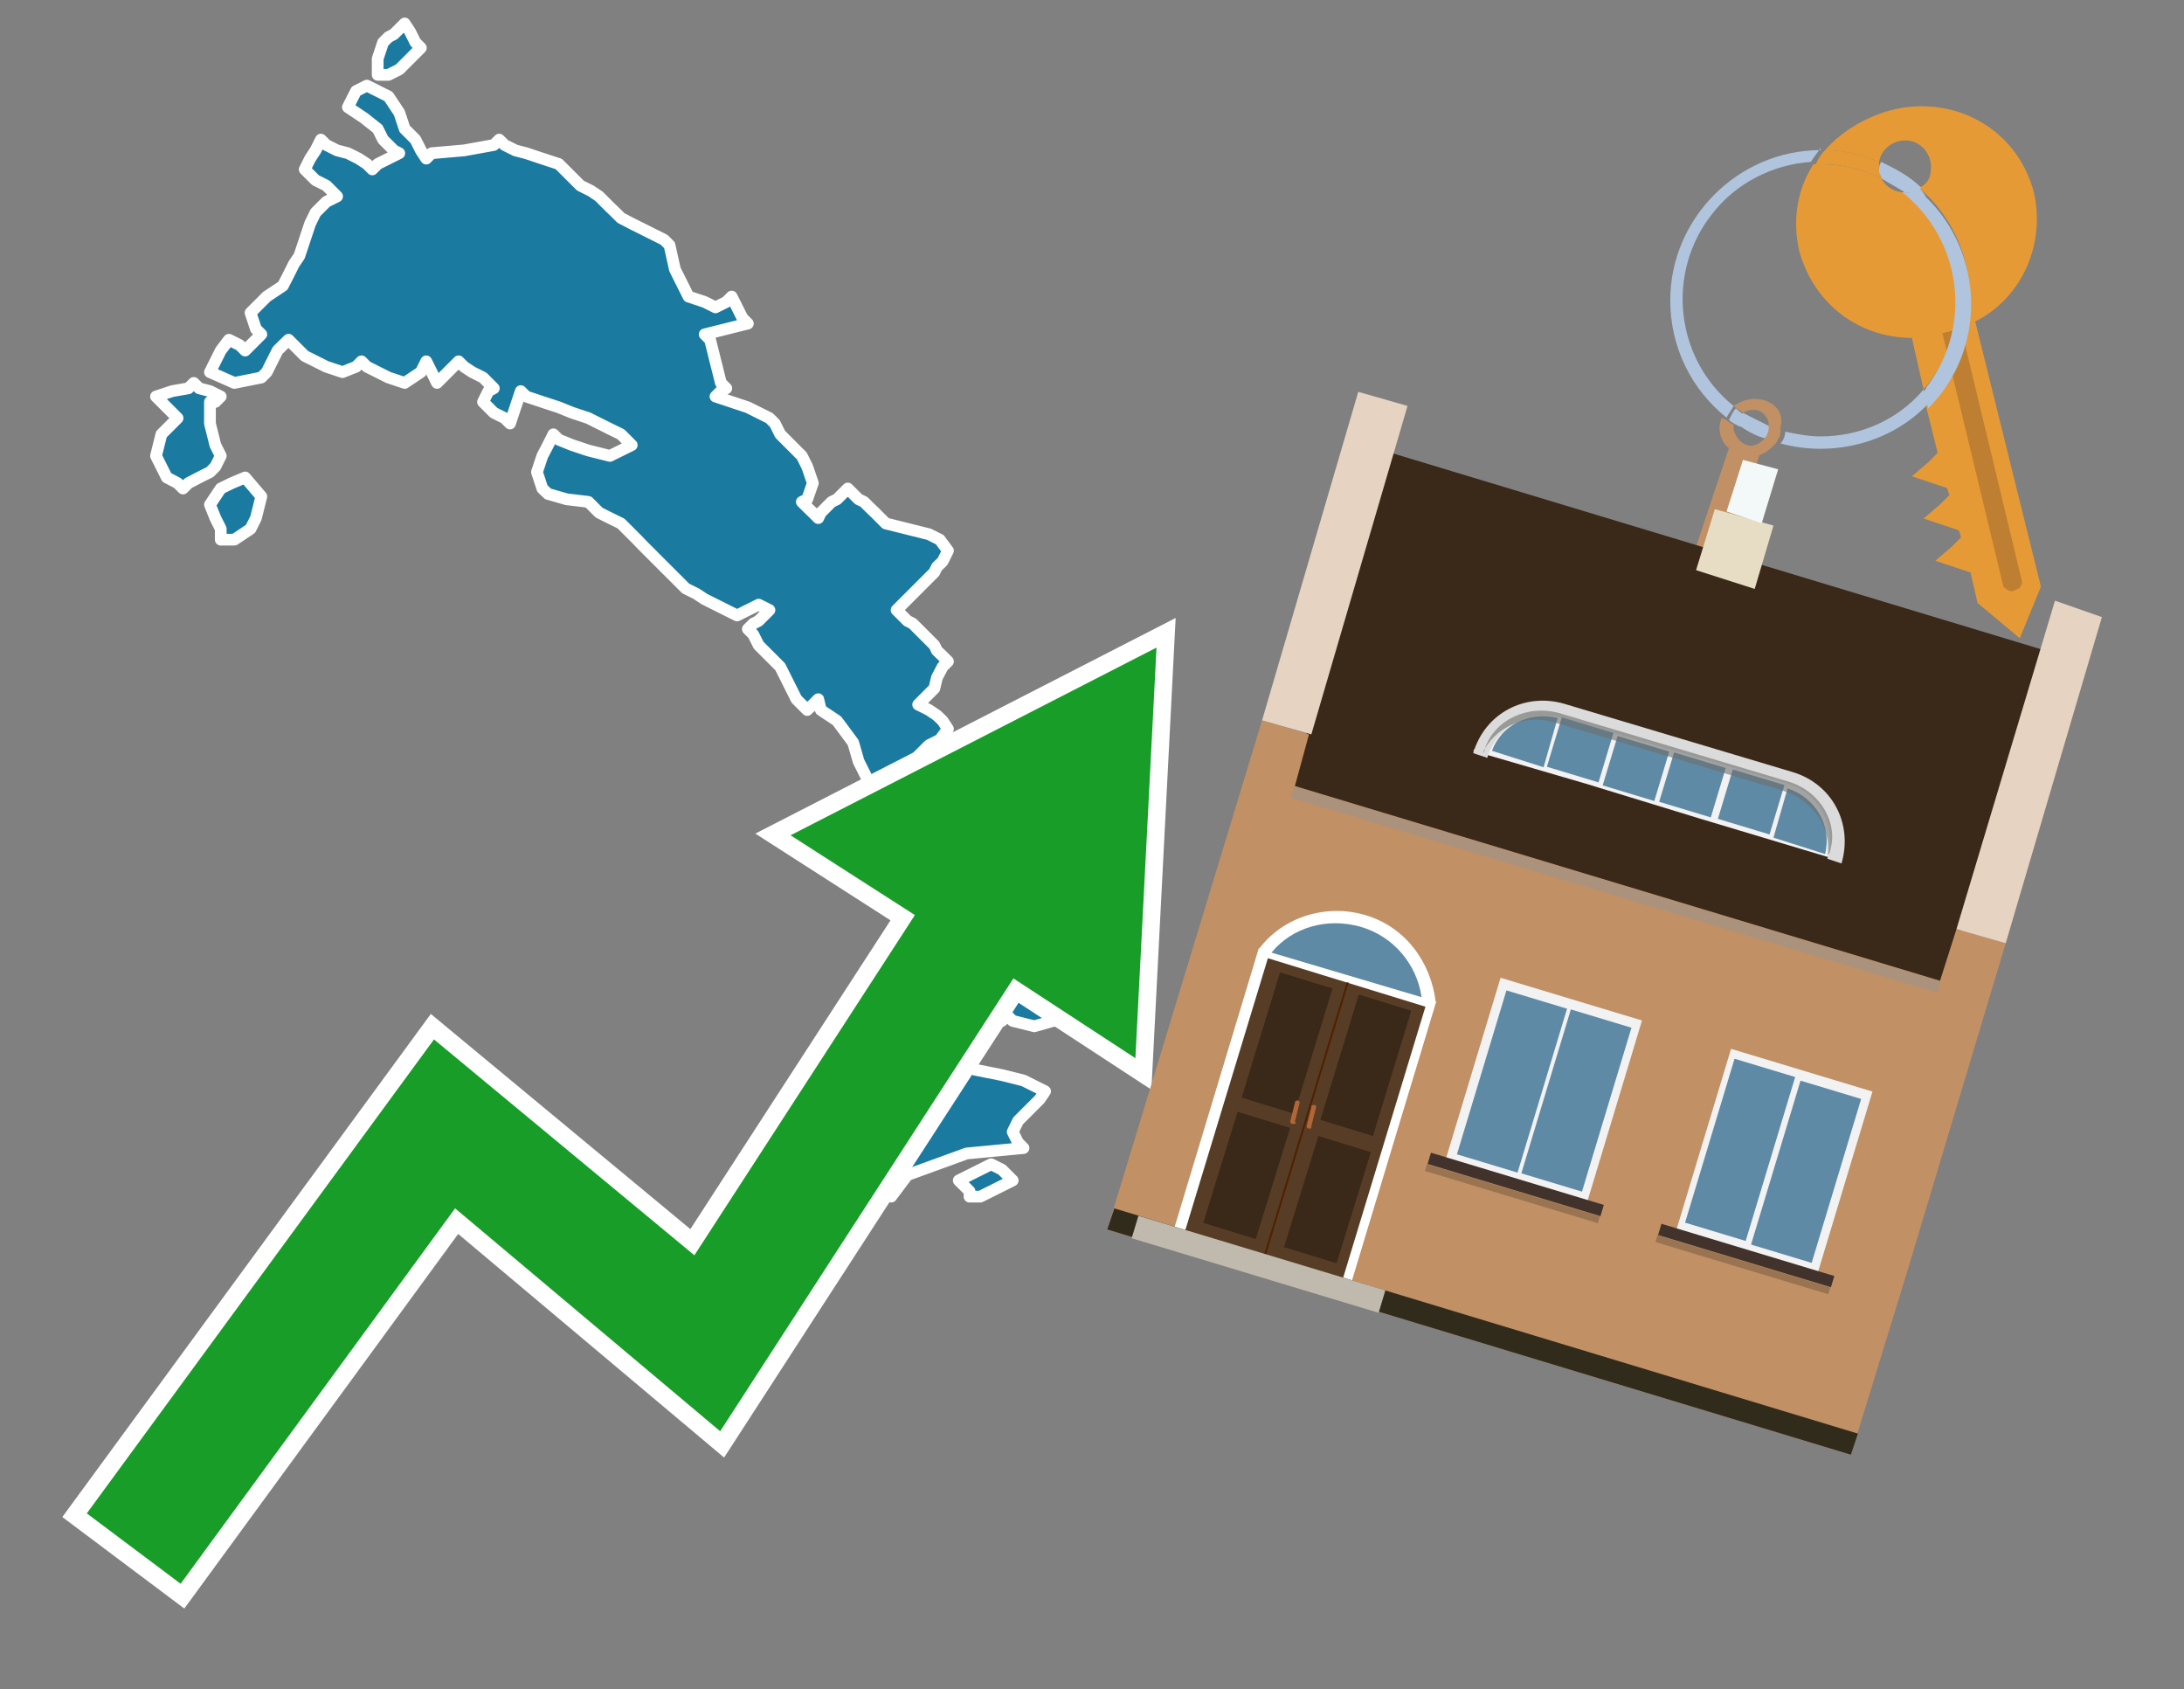 <?xml version="1.0" encoding="utf-8"?>
<!-- Generator: Adobe Illustrator 26.0.3, SVG Export Plug-In . SVG Version: 6.00 Build 0)  -->
<svg version="1.1" id="Text" xmlns="http://www.w3.org/2000/svg" xmlns:xlink="http://www.w3.org/1999/xlink" x="0px" y="0px"
	 width="93.1px" height="72px" viewBox="0 0 93.1 72" style="enable-background:new 0 0 93.1 72;" xml:space="preserve">
<rect x="0" y="0" width="93.1" height="72" fill="#808080" stroke="none"/>
<style type="text/css">
	.st0{fill:#1B7AA0;stroke:#FFFFFF;stroke-width:0.5;stroke-linejoin:round;}
	.st1{fill:none;stroke:#FFFFFF;stroke-width:1.5;stroke-miterlimit:10;}
	.st2{fill:#179D28;}
	.st3{fill:#E69A35;}
	.st4{fill:#B0C4DE;}
	.st5{fill:#C19065;}
	.st6{fill:#BF7F32;}
	.st7{fill-rule:evenodd;clip-rule:evenodd;fill:#3A2819;}
	.st8{fill-rule:evenodd;clip-rule:evenodd;fill:#C19065;}
	.st9{opacity:0.5;fill-rule:evenodd;clip-rule:evenodd;fill:#949494;}
	.st10{fill-rule:evenodd;clip-rule:evenodd;fill:#E6D3C1;}
	.st11{fill-rule:evenodd;clip-rule:evenodd;fill:#312B1B;}
	.st12{fill-rule:evenodd;clip-rule:evenodd;fill:#E7DDC4;}
	.st13{fill-rule:evenodd;clip-rule:evenodd;fill:#F3F9F8;}
	.st14{fill-rule:evenodd;clip-rule:evenodd;fill:#F2F2F2;}
	.st15{fill-rule:evenodd;clip-rule:evenodd;fill:#5F8AA5;}
	.st16{fill-rule:evenodd;clip-rule:evenodd;fill:#41322B;}
	.st17{opacity:0.2;fill-rule:evenodd;clip-rule:evenodd;}
	.st18{fill:#5F8AA5;}
	.st19{fill:#DADBDA;}
	.st20{fill:#BD7A53;}
	.st21{opacity:0.6;fill-rule:evenodd;clip-rule:evenodd;fill:#6D6E6D;}
	.st22{fill:#FFFFFF;}
	.st23{fill-rule:evenodd;clip-rule:evenodd;fill:#FFFFFF;}
	.st24{fill:#573D25;}
	.st25{fill:#3A2819;}
	.st26{fill:#502100;}
	.st27{fill-rule:evenodd;clip-rule:evenodd;fill:#C0B9AD;}
	.st28{fill:#B26635;}
</style>
<path class="st0" d="M41.33,50.77L41.1,50.54L40.87,50.31L41.33,50.08L41.79,49.85L42.25,49.62L42.71,49.85L42.94,50.08L43.17,50.31L42.71,50.54L42.25,50.77L41.79,51.0L41.33,51.0ZM40.06,44.66L40.41,45.12L41.56,45.59L42.71,45.82L43.63,46.05L44.55,46.51L44.32,46.85L44.09,47.08L43.86,47.31L43.63,47.54L43.4,47.77L43.17,48.24L43.4,48.7L43.63,48.93L41.21,49.16L38.68,50.08L37.99,51.0L37.3,50.31L37.53,49.62L37.76,49.39L37.53,49.16L37.3,48.93L37.76,48.7L38.22,48.0L38.45,47.31L38.68,46.85L38.91,46.39L39.14,45.93L39.37,45.59L39.6,45.12L39.6,44.66ZM41.33,37.87L41.56,37.41L41.79,37.18L42.02,36.94L42.25,37.41L42.02,37.87L41.79,38.1L41.56,38.33L41.33,38.33ZM41.33,38.56L41.56,38.79L41.79,39.02L42.02,39.25L42.25,39.48L42.48,39.71L42.71,39.94L42.94,40.17L43.17,39.94L43.63,39.71L44.09,39.94L43.86,40.17L43.63,40.63L43.86,41.09L44.09,41.21L44.32,41.44L44.55,41.9L44.67,42.36L44.9,42.59L45.13,42.82L45.36,43.05L45.13,43.28L44.9,43.51L44.09,43.74L43.17,43.51L42.94,43.28L42.71,43.51L41.56,43.74L40.41,43.97L40.06,44.2L39.6,44.43L39.37,44.66L39.14,44.89L38.45,45.12L37.76,44.89L37.53,44.66L37.3,44.43L36.83,44.2L36.37,43.97L36.14,43.74L35.91,43.51L36.37,43.28L36.83,42.82L37.06,42.36L37.3,41.9L37.53,41.44L37.76,41.09L37.99,40.63L38.22,40.17L38.45,39.71L38.68,39.48L38.45,39.25L38.22,39.02L37.99,38.79L37.76,38.56L37.3,38.33L36.83,37.87L37.06,37.41L37.3,37.18L37.53,36.94L37.76,36.02L37.53,35.22L37.3,34.99L37.06,34.76L36.83,34.53L36.6,34.29L36.37,34.06L36.83,33.83L37.3,33.6L37.06,33.37L36.83,32.91L36.6,32.45L36.37,31.65L35.68,30.72L34.99,30.26L34.88,29.8L34.65,30.03L34.41,30.26L34.18,30.03L33.95,29.8L33.72,29.34L33.49,28.88L33.26,28.42L32.8,27.96L32.34,27.5L32.11,27.04L31.88,26.81L32.11,26.58L32.34,26.46L32.57,26.23L32.8,26.0L32.34,25.77L31.88,26.0L31.42,26.23L30.96,26.0L30.5,25.77L30.04,25.54L29.69,25.31L29.23,25.08L29.0,24.85L28.77,24.62L28.54,24.39L28.31,24.16L28.08,23.93L27.85,23.7L27.62,23.47L27.39,23.24L27.16,23.0L26.93,22.77L26.7,22.54L26.47,22.31L26.0,22.08L25.54,21.85L25.31,21.62L25.08,21.39L24.16,21.28L23.36,21.05L23.12,20.82L22.89,20.12L23.12,19.43L23.36,18.97L23.59,18.51L23.82,18.74L24.39,18.97L25.08,19.2L26.0,19.43L26.93,18.97L26.47,18.51L26.0,18.28L25.54,18.05L25.08,17.82L24.39,17.59L23.82,17.36L23.12,17.13L22.43,16.9L22.2,16.67L21.97,17.36L21.74,18.05L21.51,17.82L21.05,17.59L20.59,17.13L20.82,16.67L21.05,16.55L20.82,16.32L20.59,16.09L20.13,15.86L19.78,15.63L19.55,15.4L19.32,15.63L19.09,15.86L18.86,16.09L18.63,16.32L18.4,15.86L18.17,15.4L17.94,15.86L17.25,16.32L16.56,16.09L16.1,15.86L15.64,15.63L15.41,15.4L15.18,15.63L14.6,15.86L13.91,15.63L13.45,15.4L12.99,15.17L12.76,14.94L12.53,14.71L12.3,14.48L12.06,14.71L11.83,14.94L11.6,15.4L11.37,15.86L11.14,16.09L9.99,16.32L8.95,15.86L9.18,15.4L9.41,14.94L9.76,14.48L10.22,14.71L10.45,14.94L10.68,14.71L10.91,14.48L11.14,14.25L10.91,14.02L10.68,13.33L11.37,12.64L12.06,12.18L12.3,11.71L12.53,11.25L12.76,10.91L12.99,10.22L13.22,9.53L13.45,9.06L13.91,8.6L14.37,8.37L14.14,8.14L13.91,7.91L13.45,7.68L12.99,7.22L13.22,6.76L13.45,6.41L13.68,5.95L13.91,6.18L14.37,6.41L14.83,6.53L15.29,6.76L15.64,6.99L15.87,7.22L16.1,6.99L16.56,6.76L17.02,6.53L16.79,6.41L16.56,6.18L16.33,5.95L16.1,5.49L15.52,5.03L14.83,4.57L15.06,4.11L15.18,3.88L15.64,3.65L16.1,3.88L16.56,4.11L17.02,4.8L17.25,5.49L17.48,5.72L17.71,5.95L17.94,6.41L18.17,6.76L18.4,6.53L19.78,6.41L21.05,6.18L21.28,5.95L21.51,6.18L21.97,6.41L22.43,6.53L23.12,6.76L23.82,6.99L24.05,7.22L24.28,7.45L24.51,7.68L24.74,7.91L25.2,8.14L25.54,8.37L25.77,8.6L26.0,8.83L26.24,9.06L26.47,9.29L26.93,9.53L27.39,9.76L27.85,9.99L28.31,10.22L28.54,10.45L28.77,11.48L29.35,12.64L30.04,12.87L30.5,13.1L30.96,12.87L31.19,12.64L31.42,13.1L31.65,13.56L31.88,13.79L30.96,14.02L30.04,14.25L30.27,14.48L30.5,15.4L30.73,16.32L30.96,16.55L30.73,16.67L30.5,16.9L31.19,17.13L31.88,17.36L32.34,17.59L32.8,17.82L33.03,18.05L33.26,18.51L33.72,18.97L34.18,19.43L34.41,19.89L34.65,20.59L34.41,21.28L34.18,21.39L34.41,21.62L34.65,21.85L34.88,22.08L34.99,21.85L35.22,21.62L35.45,21.39L35.68,21.28L35.91,21.05L36.14,20.82L36.37,21.05L36.6,21.28L36.83,21.39L37.06,21.62L37.3,21.85L37.53,22.08L37.76,22.31L38.68,22.54L39.6,22.77L40.06,23.0L40.41,23.47L40.18,23.93L39.94,24.16L39.83,24.39L39.6,24.62L39.37,24.85L39.14,25.08L38.91,25.31L38.68,25.54L38.45,25.77L38.22,26.0L38.45,26.23L38.68,26.46L38.91,26.58L39.14,26.81L39.37,27.04L39.6,27.27L39.83,27.5L39.94,27.73L40.18,27.96L40.41,28.19L40.18,28.42L39.94,28.88L39.83,29.34L39.6,29.57L39.37,29.8L39.14,30.03L39.6,30.26L39.94,30.49L40.18,30.72L40.41,31.07L40.06,31.53L39.6,31.76L39.37,31.99L39.14,32.22L38.91,32.45L38.68,34.06L38.91,35.68L39.14,36.02L39.37,36.48L39.6,36.71L39.83,36.94L39.94,37.41L40.18,37.87L40.41,38.33L40.64,38.79L40.87,38.56L41.1,38.33L41.33,38.33ZM16.1,2.5L16.33,1.81L16.56,1.58L16.79,1.46L17.02,1.23L17.25,1.0L17.48,1.35L17.71,1.81L17.94,2.04L17.71,2.27L17.48,2.5L17.25,2.73L17.02,2.96L16.56,3.19L16.1,3.19ZM9.41,22.54L9.18,22.08L8.95,21.51L9.41,20.82L9.88,20.59L10.45,20.35L11.14,21.16L10.91,22.08L10.68,22.54L9.99,23.0L9.41,23.0ZM8.95,18.05L9.18,18.97L9.41,19.43L9.18,19.89L8.95,20.12L8.49,20.35L8.03,20.59L7.8,20.82L7.57,20.59L7.11,20.35L6.65,19.43L6.88,18.51L7.11,18.28L7.34,18.05L7.57,17.82L7.34,17.59L7.11,17.36L6.88,17.13L6.65,16.9L7.34,16.67L8.03,16.55L8.26,16.32L8.49,16.55L8.95,16.67L9.41,16.9L9.18,17.13L8.95,17.13Z"/>
<polygon class="st1" points="49.3,27.6 33.7,35.6 39,39 29.6,53.5 18.5,44.3 3.7,64.5 7.7,67.5 19.4,51.5 30.7,61 43.2,41.7 
	48.4,45.1 "/>
<polygon class="st2" points="49.3,27.6 33.7,35.6 39,39 29.6,53.5 18.5,44.3 3.7,64.5 7.7,67.5 19.4,51.5 30.7,61 43.2,41.7 
	48.4,45.1 "/>
<path class="st3" d="M80.2,7.6c0-0.1-0.1-0.2-0.1-0.3c0-0.1,0-0.3,0-0.4c-0.7-0.3-1.5-0.5-2.3-0.5c-0.2,0.2-0.3,0.4-0.4,0.6
	c0.1,0,0.2,0,0.3,0C78.5,7,79.4,7.2,80.2,7.6z"/>
<path class="st4" d="M77.6,6.4c-3.5,0-6.4,2.9-6.4,6.4c0,2,0.9,3.8,2.4,5c0.1-0.2,0.2-0.3,0.3-0.5c-2.5-2-2.9-5.7-0.9-8.2
	c1-1.3,2.6-2.1,4.2-2.2c0.1-0.2,0.3-0.4,0.4-0.6V6.4z"/>
<path class="st3" d="M84.2,13.7c2-1,3-3.3,2.5-5.5C86,5.5,83.3,4,80.6,4.7c-1.1,0.3-2.1,0.9-2.8,1.7c0.8,0,1.6,0.2,2.3,0.5
	c0.1-0.6,0.7-1,1.3-0.9c0.6,0.1,1,0.7,0.9,1.3c0,0.3-0.2,0.6-0.5,0.7c2.7,2.3,2.9,6.4,0.6,9c-0.1,0.1-0.2,0.2-0.3,0.3l0.5,2
	l-0.4,0.4l-0.7,0.6l0.9,0.3l0.6,0.2l0.1,0.3l-0.4,0.4L82,22.1l0.9,0.3l0.6,0.2l0.1,0.3l-0.4,0.4l-0.7,0.6l0.9,0.3l0.6,0.2l0.3,1.3
	l1.8,1.5L87,25L84.2,13.7z"/>
<path class="st3" d="M81.2,8.2c-0.4,0-0.8-0.2-1-0.6C79.4,7.2,78.5,7,77.6,7c-0.1,0-0.2,0-0.3,0c-0.7,1.1-0.9,2.4-0.6,3.7
	c0.6,2.2,2.5,3.7,4.8,3.7l0.5,2.2c2.1-2.4,1.9-6.1-0.6-8.2C81.3,8.3,81.2,8.3,81.2,8.2z"/>
<path class="st4" d="M74.1,18.1c0.4,0.3,0.8,0.5,1.2,0.6c0.1-0.1,0.2-0.3,0.2-0.5l0,0c-0.4-0.2-0.8-0.4-1.2-0.6
	C74.2,17.8,74.1,17.9,74.1,18.1z"/>
<path class="st4" d="M74.4,17.7c-0.2-0.1-0.3-0.2-0.4-0.3c-0.1,0.1-0.2,0.3-0.3,0.5c0.1,0.1,0.3,0.2,0.5,0.3
	C74.1,17.9,74.2,17.8,74.4,17.7z"/>
<path class="st5" d="M74.8,17c-0.3,0-0.6,0.1-0.9,0.3c0.1,0.1,0.3,0.2,0.4,0.3c0.3-0.2,0.8-0.2,1,0.2c0.1,0.1,0.1,0.3,0.1,0.4l0,0
	c0,0.4-0.3,0.7-0.7,0.8c-0.4,0-0.7-0.3-0.8-0.7c0,0,0,0,0-0.1v-0.1c-0.2-0.1-0.3-0.2-0.5-0.3c-0.2,0.4-0.1,1,0.3,1.3l-1.7,5.1
	l1.3,0.3l1.7-5.1c0.3-0.1,0.5-0.3,0.7-0.5c0.1-0.2,0.2-0.3,0.2-0.5c0-0.1,0-0.1,0-0.2C76.1,17.5,75.5,17,74.8,17z"/>
<path class="st6" d="M86,25.1l-0.2,0.1c-0.2,0-0.3-0.1-0.4-0.2l0,0l-2.6-10.8l0.8-0.2l2.6,10.8C86.2,24.9,86.1,25.1,86,25.1L86,25.1
	z"/>
<path class="st4" d="M80.1,7.3c0,0.1,0.1,0.2,0.1,0.3c0.3,0.2,0.7,0.4,1,0.6c0.1,0,0.2,0,0.3,0c0.1,0,0.3-0.1,0.4-0.2
	c-0.5-0.5-1.1-0.8-1.7-1.1C80.1,7,80.1,7.2,80.1,7.3z"/>
<path class="st4" d="M77.6,18.6c-0.5,0-1-0.1-1.5-0.2c0,0.2-0.1,0.4-0.2,0.5c2.2,0.6,4.7,0,6.3-1.7L82,16.6
	C80.9,17.9,79.3,18.6,77.6,18.6z"/>
<path class="st4" d="M81.8,8c-0.1,0.1-0.2,0.1-0.4,0.2c-0.1,0-0.2,0-0.3,0c2.5,2,3,5.6,1.1,8.2c-0.1,0.1-0.1,0.2-0.2,0.3l0.2,0.7
	c2.5-2.5,2.4-6.6-0.1-9C82,8.2,81.9,8.1,81.8,8L81.8,8z"/>
<g>
	<polygon class="st7" points="82.9,42 55,33.6 59.3,19.3 87.1,27.7 82.9,42 	"/>
	<polygon class="st8" points="81.3,54.2 85.5,40.2 83.4,39.6 82.7,41.8 55.2,33.5 55.8,31.3 53.8,30.7 47.2,52.4 78.9,62 	"/>
	
		<rect x="54.5" y="37.7" transform="matrix(0.957 0.289 -0.289 0.957 13.909 -18.316)" class="st9" width="28.8" height="0.5"/>
	<polygon class="st10" points="85.5,40.2 83.4,39.6 87.6,25.6 89.6,26.3 85.5,40.2 	"/>
	<polygon class="st10" points="55.9,31.3 53.8,30.7 57.9,16.7 60,17.3 55.9,31.3 	"/>
	<polygon class="st11" points="78.9,62 79.2,61.1 47.5,51.5 47.2,52.4 78.9,62 	"/>
	<polygon class="st12" points="75.6,22.4 73.1,21.7 72.3,24.3 74.8,25.1 75.6,22.4 	"/>
	<polygon class="st13" points="75.8,20 74.3,19.6 73.6,21.8 75.1,22.3 75.8,20 	"/>
	<g>
		
			<rect x="62.7" y="42.5" transform="matrix(-0.957 -0.289 0.289 -0.957 115.347 110.133)" class="st14" width="6.3" height="8.2"/>
		<g>
			
				<rect x="63.6" y="45.6" transform="matrix(0.289 -0.957 0.957 0.289 2.833 97.694)" class="st15" width="7.3" height="2.7"/>
			
				<rect x="60.8" y="44.8" transform="matrix(0.289 -0.957 0.957 0.289 1.662 94.435)" class="st15" width="7.3" height="2.7"/>
		</g>
		
			<rect x="60.8" y="50.2" transform="matrix(-0.957 -0.289 0.289 -0.957 111.902 117.445)" class="st16" width="7.7" height="0.5"/>
		
			<rect x="60.7" y="50.7" transform="matrix(-0.957 -0.289 0.289 -0.957 111.55 118.193)" class="st17" width="7.7" height="0.3"/>
	</g>
	<g>
		
			<rect x="72.4" y="45.4" transform="matrix(-0.957 -0.289 0.289 -0.957 133.617 118.741)" class="st14" width="6.3" height="8.2"/>
		<g>
			
				<rect x="73.3" y="48.6" transform="matrix(0.289 -0.957 0.957 0.289 6.95 109.146)" class="st15" width="7.3" height="2.7"/>
			
				<rect x="70.6" y="47.7" transform="matrix(0.289 -0.957 0.957 0.289 5.779 105.888)" class="st15" width="7.3" height="2.7"/>
		</g>
		
			<rect x="70.5" y="53.1" transform="matrix(-0.957 -0.289 0.289 -0.957 130.172 126.053)" class="st16" width="7.7" height="0.5"/>
		
			<rect x="70.4" y="53.6" transform="matrix(-0.957 -0.289 0.289 -0.957 129.82 126.801)" class="st17" width="7.7" height="0.3"/>
	</g>
	<g>
		<path class="st14" d="M76.3,33c2,0.6,2.2,3.7,2.2,3.7l0,0l-6-1.8l-4.9-1.5L62.8,32l0,0c0,0,1.9-2.4,3.9-1.8L76.3,33z"/>
		<path class="st18" d="M77.8,36.4c0.3-1.2-0.4-2.4-1.6-2.8l-0.6,2.1L77.8,36.4z"/>
		<g>
			<path class="st19" d="M76.2,33.4c1.4,0.4,2.1,1.9,1.7,3.2l0.6,0.2c0.5-1.7-0.4-3.4-2.1-3.9l-9.7-2.9c-1.7-0.5-3.4,0.4-3.9,2.1
				l0.6,0.2c0.4-1.4,1.9-2.1,3.2-1.7L76.2,33.4z"/>
		</g>
		<g>
			<path class="st20" d="M74.1,35.4L74.1,35.4L74.1,35.4C74.1,35.4,74.1,35.4,74.1,35.4C74.1,35.4,74.1,35.4,74.1,35.4z"/>
			
				<rect x="74.4" y="35.2" transform="matrix(0.289 -0.957 0.957 0.289 18.881 96.43)" class="st19" width="0" height="0.6"/>
		</g>
		<g>
			<path class="st18" d="M63.6,32l2.2,0.7l0.6-2.1C65.2,30.3,64,30.9,63.6,32z"/>
		</g>
		<g>
			
				<rect x="64.7" y="32.3" transform="matrix(0.289 -0.957 0.957 0.289 14.812 85.112)" class="st19" width="0" height="0.6"/>
		</g>
		
			<rect x="73.5" y="33.1" transform="matrix(0.957 0.289 -0.289 0.957 13.093 -20.124)" class="st18" width="2.3" height="2.2"/>
		
			<rect x="71" y="32.4" transform="matrix(0.957 0.289 -0.289 0.957 12.78 -19.459)" class="st18" width="2.3" height="2.2"/>
		
			<rect x="68.6" y="31.7" transform="matrix(0.957 0.289 -0.289 0.957 12.466 -18.794)" class="st18" width="2.3" height="2.2"/>
		
			<rect x="66.2" y="30.9" transform="matrix(0.957 0.289 -0.289 0.957 12.153 -18.129)" class="st18" width="2.3" height="2.2"/>
		<path class="st21" d="M66.5,30.4c-1.4-0.4-2.8,0.3-3.2,1.5c0,0.1,0,0.1-0.1,0.2c0.5-1.1,1.8-1.7,3.1-1.3l9.7,2.9
			c1.3,0.4,2.1,1.6,1.9,2.8c0-0.1,0.1-0.1,0.1-0.2c0.4-1.2-0.4-2.6-1.8-3L66.5,30.4z"/>
	</g>
	<g>
		<path class="st22" d="M61.2,42.7c-0.2-1.7-1.3-3.2-3-3.7c-1.7-0.5-3.5,0.1-4.5,1.4l-0.9,3.1c0.2,1.7,1.3,3.1,3,3.6
			c1.7,0.5,3.5-0.1,4.5-1.4L61.2,42.7z"/>
		
			<rect x="51.7" y="41.3" transform="matrix(0.957 0.289 -0.289 0.957 16.119 -14.054)" class="st23" width="7.9" height="12.4"/>
		<g transform="matrix( 0.861, 0, 0, 0.861, 2148,666.7) ">
			<g>
				<g id="Symbol_9_0_Layer2_0_MEMBER_8_MEMBER_12_MEMBER_0_FILL_00000060021201590598459050000000066037270783187345_">
					<path class="st24" d="M-2432-726.9l7.8,2.4l-4.1,13.5l-7.8-2.4L-2432-726.9z"/>
				</g>
			</g>
		</g>
		<g transform="matrix( 0.861, 0, 0, 0.861, 2148,666.7) ">
			<g>
				<g id="Symbol_9_0_Layer2_0_MEMBER_8_MEMBER_12_MEMBER_2_MEMBER_1_FILL_00000132060489121638774550000007330903994898771113_">
					<path class="st25" d="M-2435.2-713.8l1.7-5.5l2.6,0.8l-1.7,5.5L-2435.2-713.8z"/>
				</g>
			</g>
		</g>
		<g transform="matrix( 0.861, 0, 0, 0.861, 2148,666.7) ">
			<g>
				<g id="Symbol_9_0_Layer2_0_MEMBER_8_MEMBER_12_MEMBER_2_MEMBER_1_FILL_00000176730692291766165980000016523489373208341399_">
					<path class="st25" d="M-2433.3-720l1.9-6.2l2.6,0.8l-1.9,6.2L-2433.3-720z"/>
				</g>
			</g>
		</g>
		<g transform="matrix( 0.861, 0, 0, 0.861, 2148,666.7) ">
			<g>
				<g id="Symbol_9_0_Layer2_0_MEMBER_8_MEMBER_12_MEMBER_2_MEMBER_1_FILL_00000082362931983957889100000005224260879095784090_">
					<path class="st26" d="M-2432.2-712.2l4.1-13.5l0.1,0l-4.1,13.5L-2432.2-712.2z"/>
				</g>
			</g>
		</g>
		<rect x="53.2" y="48.4" transform="matrix(0.289 -0.957 0.957 0.289 -13.453 89.698)" class="st27" width="1" height="11"/>
		<path class="st28" d="M55.1,47.9L55.1,47.9c-0.1,0-0.1-0.1-0.1-0.1l0.2-0.8c0-0.1,0.1-0.1,0.1-0.1l0,0c0.1,0,0.1,0.1,0.1,0.1
			l-0.2,0.8C55.3,47.9,55.2,47.9,55.1,47.9z"/>
		<g transform="matrix( 0.861, 0, 0, 0.861, 2148,666.7) ">
			<g>
				<g id="Symbol_9_0_Layer2_0_MEMBER_8_MEMBER_12_MEMBER_2_MEMBER_1_FILL_00000013159148457552116620000004647169029062916774_">
					<path class="st25" d="M-2428.6-711.8l1.7-5.5l-2.6-0.8l-1.7,5.5L-2428.6-711.8z"/>
				</g>
			</g>
		</g>
		<g transform="matrix( 0.861, 0, 0, 0.861, 2148,666.7) ">
			<g>
				<g id="Symbol_9_0_Layer2_0_MEMBER_8_MEMBER_12_MEMBER_2_MEMBER_1_FILL_00000048498788352989995860000015174018544838236605_">
					<path class="st25" d="M-2426.8-718.1l1.9-6.2l-2.6-0.8l-1.9,6.2L-2426.8-718.1z"/>
				</g>
			</g>
		</g>
		<path class="st28" d="M55.8,48.1L55.8,48.1c0.1,0,0.1,0,0.1-0.1l0.2-0.8c0-0.1,0-0.1-0.1-0.1l0,0c-0.1,0-0.1,0-0.1,0.1l-0.2,0.8
			C55.7,48,55.7,48.1,55.8,48.1z"/>
		<g>
			<path class="st18" d="M60.6,42.5c-0.2-1.4-1.2-2.6-2.6-3s-2.9,0-3.8,1.1L60.6,42.5z"/>
		</g>
	</g>
</g>
</svg>
